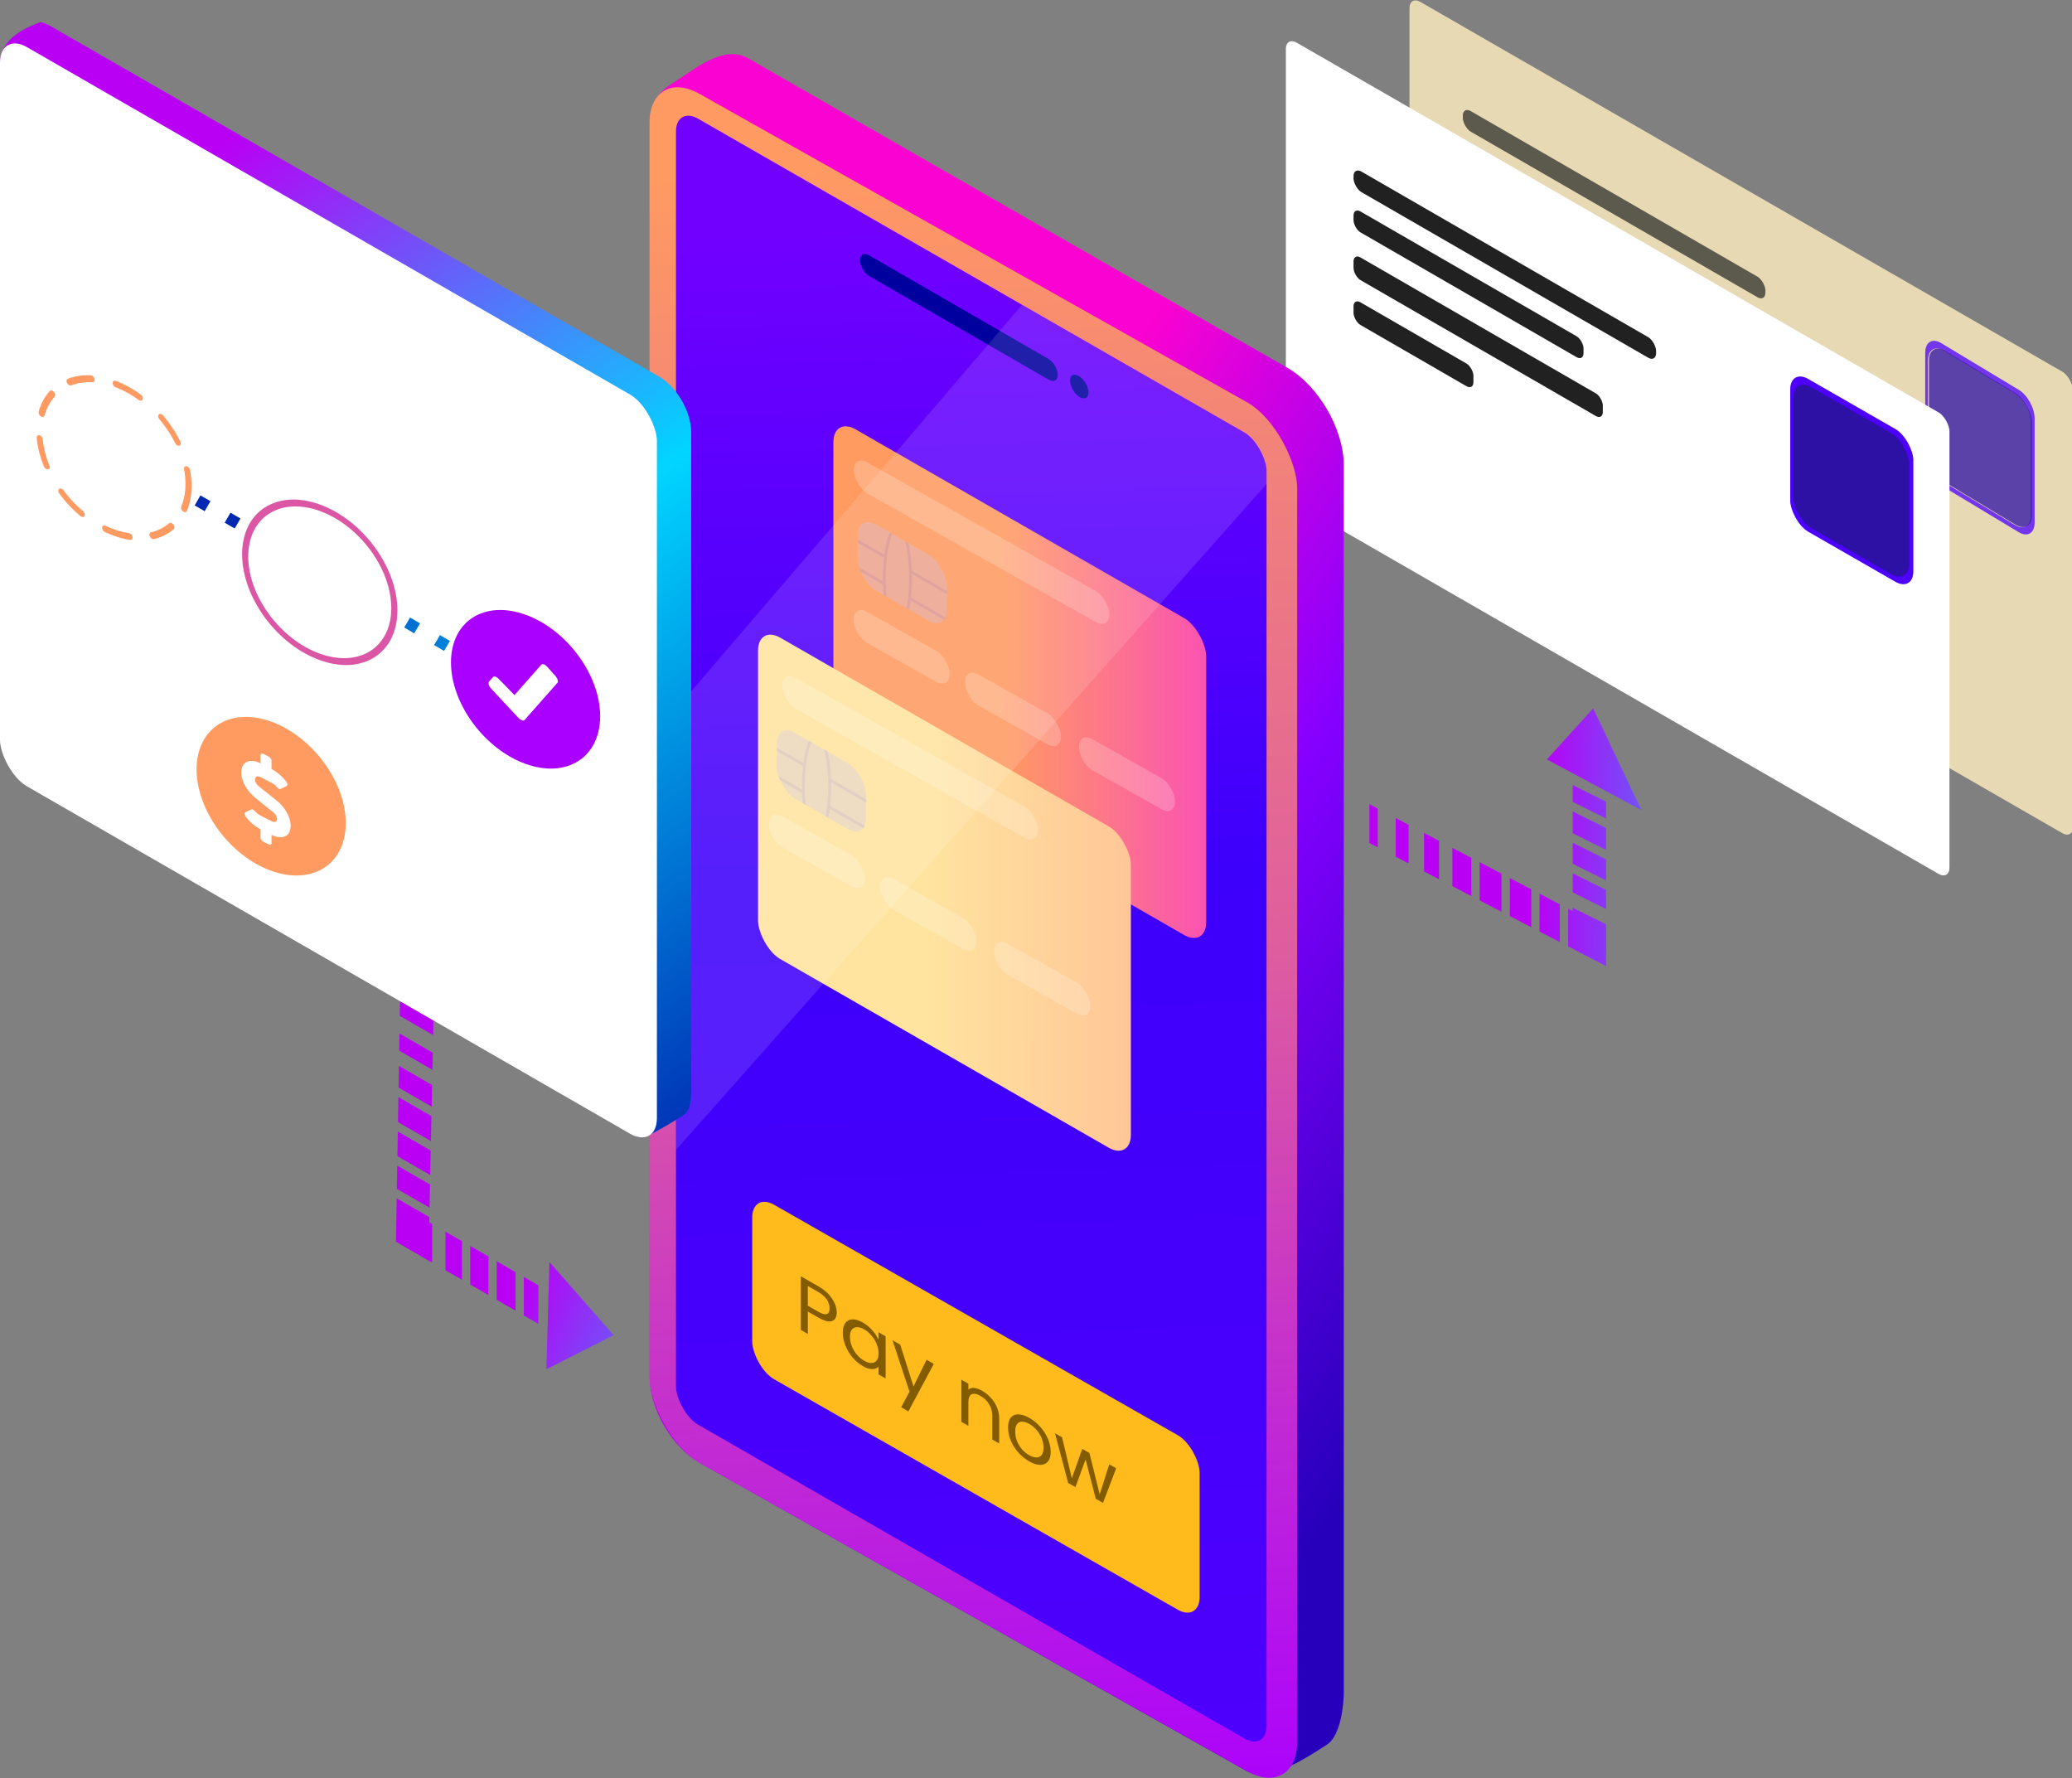 <svg xmlns="http://www.w3.org/2000/svg" xmlns:xlink="http://www.w3.org/1999/xlink" width="717.529" height="615.671" fill="none"><rect width="100%" height="100%" fill="#808080" stroke="none"/><defs><linearGradient id="h"><stop offset="0" style="stop-color:#0028b1;stop-opacity:1"/><stop offset="1" style="stop-color:#00d2fe;stop-opacity:1"/></linearGradient><linearGradient id="g"><stop offset="0" style="stop-color:#b900f5;stop-opacity:1"/><stop offset=".465" style="stop-color:#00d5ff;stop-opacity:1"/><stop offset="1" style="stop-color:#0028b1;stop-opacity:1"/></linearGradient><linearGradient id="f"><stop offset="0" style="stop-color:#00d5ff;stop-opacity:1"/><stop offset="1" style="stop-color:#b900f5;stop-opacity:1"/></linearGradient><linearGradient id="e"><stop offset="0" style="stop-color:#ffe49f;stop-opacity:1"/><stop offset="1" style="stop-color:#ffae91;stop-opacity:1"/></linearGradient><linearGradient id="d"><stop offset="0" style="stop-color:#ff9b61;stop-opacity:1"/><stop offset=".575" style="stop-color:#fa50b5;stop-opacity:1"/><stop offset="1" style="stop-color:#b900f5;stop-opacity:1"/></linearGradient><linearGradient id="c"><stop offset="0" style="stop-color:#7100ff;stop-opacity:1"/><stop offset=".43" style="stop-color:#3d00fb;stop-opacity:1"/><stop offset="1" style="stop-color:#4d00fc;stop-opacity:1"/></linearGradient><linearGradient id="b"><stop offset="0" style="stop-color:#ff9a62;stop-opacity:1"/><stop offset=".488" style="stop-color:#de5d9f;stop-opacity:1"/><stop offset="1" style="stop-color:#a0f;stop-opacity:1"/></linearGradient><linearGradient id="a"><stop offset="0" style="stop-color:#fa02d1;stop-opacity:1"/><stop offset=".455" style="stop-color:#8400ff;stop-opacity:1"/><stop offset="1" style="stop-color:#2600ba;stop-opacity:1"/></linearGradient><linearGradient xlink:href="#a" id="i" x1="285.3" x2="522.586" y1="277.097" y2="439.016" gradientUnits="userSpaceOnUse"/><linearGradient xlink:href="#b" id="j" x1="324.799" x2="570.052" y1="-101.595" y2="341.793" gradientUnits="userSpaceOnUse"/><linearGradient xlink:href="#c" id="k" x1="344.39" x2="560.261" y1="-92.162" y2="318.267" gradientUnits="userSpaceOnUse"/><linearGradient xlink:href="#d" id="l" x1="399.756" x2="548.667" y1="22.861" y2="22.861" gradientUnits="userSpaceOnUse"/><linearGradient xlink:href="#e" id="m" x1="368.968" x2="519.28" y1="109.98" y2="109.98" gradientUnits="userSpaceOnUse"/><linearGradient xlink:href="#f" id="n" x1="247.098" x2="155.396" y1="543.309" y2="501.391" gradientUnits="userSpaceOnUse"/><linearGradient xlink:href="#f" id="o" x1="626.404" x2="532.206" y1="295.606" y2="293.592" gradientUnits="userSpaceOnUse"/><linearGradient xlink:href="#g" id="p" x1="67.828" x2="286.505" y1="56.593" y2="372.512" gradientUnits="userSpaceOnUse"/><linearGradient xlink:href="#h" id="q" x1="94.959" x2="223.286" y1="170.895" y2="244.985" gradientUnits="userSpaceOnUse"/><linearGradient xlink:href="#d" id="r" x1="132.873" x2="188.872" y1="236.034" y2="242.394" gradientUnits="userSpaceOnUse"/></defs><rect width="265.053" height="159.792" x="562.981" y="-282.635" ry="4.341" style="opacity:1;fill:#e6d9b4;fill-opacity:1;stroke:none;stroke-width:1.083;stroke-linecap:round;stroke-linejoin:round;stroke-miterlimit:4;stroke-dasharray:none;stroke-opacity:1;paint-order:fill markers stroke" transform="skewY(29.94) scale(.867 1)"/><path d="M669.583 118.004c-1.72.09-2.883 1.59-2.883 4.132v35.952c0 3.697 2.46 8.156 5.516 9.997l26.86 16.18c3.057 1.842 5.517.348 5.517-3.35v-35.951c0-3.697-2.46-8.155-5.516-9.997l-26.861-16.18c-.955-.576-1.851-.825-2.633-.783zm.965 2.654c.782-.041 1.678.21 2.633.785l24.597 14.817c3.057 1.841 5.516 6.3 5.516 9.997v32.192c0 3.697-2.46 5.191-5.516 3.35l-24.597-14.817c-3.057-1.842-5.518-6.302-5.518-9.999v-32.19c0-2.542 1.165-4.044 2.885-4.135z" style="opacity:.75;fill:#4e00fe;fill-opacity:1;stroke:none;stroke-width:1.188;stroke-linecap:round;stroke-linejoin:round;paint-order:fill markers stroke"/><rect width="41.597" height="45.539" x="779.454" y="-284.093" ry="6.673" style="opacity:.75;fill:#2d11a4;fill-opacity:1;stroke:none;stroke-width:1.283;stroke-linecap:round;stroke-linejoin:round;paint-order:fill markers stroke" transform="matrix(.857 .516 0 1 0 0)"/><rect width="265.053" height="159.792" x="513.601" y="-243.856" ry="4.341" style="opacity:1;fill:#fff;fill-opacity:1;stroke:none;stroke-width:1.083;stroke-linecap:round;stroke-linejoin:round;stroke-miterlimit:4;stroke-dasharray:none;stroke-opacity:1;paint-order:fill markers stroke" transform="skewY(29.94) scale(.867 1)"/><path d="M225 42.669v434.224c0 11.02 7.73 24.245 17.332 29.653l189.691 106.841c8.377 3.134 19.278-3.994 27.506-9.317 4.74-3.065 5.826-13.793 5.826-18.167V161.151c0-12.513-8.739-27.602-19.592-33.83L259.014 20.149c-8.748-4.91-18.97 4.318-26.233 8.715-4.398 2.744-7.653 6.564-7.781 13.805z" style="fill:url(#i);fill-opacity:1;stroke:none;stroke-width:1.416;stroke-linecap:round;stroke-linejoin:round;paint-order:fill markers stroke"/><rect width="257.494" height="474.007" x="258.234" y="-103.95" ry="19.891" style="fill:url(#j);fill-opacity:1;stroke:none;stroke-width:1.499;stroke-linecap:round;stroke-linejoin:round;paint-order:fill markers stroke" transform="skewY(29.39) scale(.871 1)"/><rect width="235.896" height="452.209" x="269.997" y="-97.747" ry="8.836" style="fill:url(#k);fill-opacity:1;stroke:none;stroke-width:1.401;stroke-linecap:round;stroke-linejoin:round;paint-order:fill markers stroke" transform="skewY(29.87) scale(.867 1)"/><rect width="79.115" height="7.142" x="343.89" y="-85.349" ry="3.571" style="fill:#00009e;fill-opacity:1;stroke:none;stroke-width:1.685;stroke-linecap:round;stroke-linejoin:round;paint-order:fill markers stroke" transform="skewY(30) scale(.866 1)"/><ellipse cx="321.552" cy="143.598" rx="2.755" ry="4.406" style="fill:#00009e;fill-opacity:1;stroke:none;stroke-width:1.419;stroke-linecap:round;stroke-linejoin:round;paint-order:fill markers stroke" transform="skewX(21.305) scale(1 .932)"/><rect width="148.911" height="109.726" x="332.873" y="-21.496" ry="8.836" style="fill:url(#l);fill-opacity:1;stroke:none;stroke-width:1.401;stroke-linecap:round;stroke-linejoin:round;paint-order:fill markers stroke" transform="skewY(29.87) scale(.867 1)"/><g style="opacity:.3" transform="translate(-29.989 -87.265)"><rect width="35.617" height="22.831" x="377.177" y="77.44" ry="7.319" style="fill:#bebdfd;fill-opacity:1;stroke:none;stroke-width:1.401;stroke-linecap:round;stroke-linejoin:round;paint-order:fill markers stroke" transform="skewY(29.87) scale(.867 1)"/><path d="M338.152 271.65c-.41.859-.77 1.915-1.086 3.141-.343 1.331-.627 2.87-.847 4.55l-9.147-5.28v1.154l9.012 5.203a64.21 64.21 0 0 0-.365 6.969c0 .38.008.752.013 1.127l-8.205-4.739c.14.486.31.969.508 1.448l7.727 4.46c.04 1.229.117 2.413.218 3.551l1.069.614a63.546 63.546 0 0 1-.322-6.461c0-4.835.51-9.213 1.316-12.344.295-1.146.634-2.121.99-2.887zm5.233 3.004c.036.132.074.252.11.389.806 3.131 1.314 7.509 1.314 12.344 0 3.911-.337 7.51-.891 10.406l.922.53a44.51 44.51 0 0 0 .504-3.108l11.607 6.701c.203-.247.38-.529.526-.85l-12.004-6.93c.22-2.084.343-4.36.343-6.75 0-.458-.009-.909-.017-1.359l12.158 7.02v-1.156l-12.191-7.037c-.134-3.627-.548-6.9-1.162-9.499z" style="color:#000;fill:#8c8bfb;fill-opacity:1;-inkscape-stroke:none"/></g><rect width="148.911" height="111.261" x="302.785" y="65.623" ry="8.836" style="fill:url(#m);fill-opacity:1;stroke:none;stroke-width:1.401;stroke-linecap:round;stroke-linejoin:round;paint-order:fill markers stroke" transform="skewY(29.87) scale(.867 1)"/><rect width="178.488" height="60.413" x="300.117" y="264.137" ry="8.695" style="opacity:1;fill:#ffbb1b;fill-opacity:1;stroke:none;stroke-width:1.712;stroke-linecap:round;stroke-linejoin:round;paint-order:fill markers stroke" transform="skewY(29.718) scale(.868 1)"/><g style="font-size:26.667px;line-height:1.25;font-family:Prixblood;-inkscape-font-specification:Prixblood;text-align:center;letter-spacing:0;word-spacing:0;text-anchor:middle;fill:#845c00"><path d="M289.753 288.588q0 2.32-1.6 3.866-1.574 1.52-4.827 1.52h-3.573v7.76h-2.427v-18.586h6q3.147 0 4.773 1.52 1.654 1.52 1.654 3.92zm-6.427 3.386q2.027 0 2.987-.88t.96-2.506q0-3.44-3.947-3.44h-3.573v6.826zm8.534 2.4q0-2.24.906-3.92.907-1.706 2.48-2.64 1.6-.933 3.547-.933 1.92 0 3.333.827 1.413.826 2.107 2.08v-2.667h2.453v14.613h-2.453v-2.72q-.72 1.28-2.16 2.134-1.414.826-3.307.826-1.947 0-3.52-.96t-2.48-2.693q-.907-1.733-.907-3.947zm12.373.027q0-1.653-.667-2.88-.667-1.227-1.813-1.867-1.12-.666-2.48-.666-1.36 0-2.48.64-1.12.64-1.787 1.866-.667 1.227-.667 2.88 0 1.68.667 2.934.667 1.226 1.787 1.893 1.12.64 2.48.64 1.36 0 2.48-.64 1.146-.667 1.813-1.893.667-1.254.667-2.907zm19.147-7.281-8.8 21.494h-2.507l2.88-7.04-5.894-14.453h2.694l4.586 11.84 4.534-11.84zm16.666-.266q2.667 0 4.32 1.627 1.653 1.6 1.653 4.64v8.613h-2.4v-8.266q0-2.187-1.093-3.334-1.093-1.173-2.987-1.173-1.92 0-3.066 1.2-1.12 1.2-1.12 3.493v8.08h-2.427v-14.613h2.427v2.08q.72-1.12 1.946-1.733 1.254-.614 2.747-.614zm16.32 15.12q-2.053 0-3.733-.933-1.654-.933-2.614-2.64-.933-1.733-.933-4 0-2.24.96-3.947.987-1.733 2.667-2.64 1.68-.933 3.76-.933t3.76.933q1.68.907 2.64 2.614.986 1.706.986 3.973t-1.013 4q-.987 1.707-2.693 2.64-1.707.933-3.787.933zm0-2.133q1.307 0 2.453-.613 1.147-.614 1.84-1.84.72-1.227.72-2.987t-.693-2.987q-.693-1.226-1.813-1.813-1.12-.613-2.427-.613-1.333 0-2.453.613-1.094.587-1.76 1.813-.667 1.227-.667 2.987 0 1.787.64 3.013.667 1.227 1.76 1.84 1.093.587 2.4.587zm30.16-12.721-4.56 14.614h-2.507l-3.52-11.6-3.52 11.6h-2.506l-4.587-14.613h2.48l3.36 12.267 3.627-12.267h2.48l3.546 12.293 3.307-12.293z" aria-label="Pay now" style="font-family:poppins;-inkscape-font-specification:poppins" transform="skewY(29.79)"/></g><g style="opacity:.3" transform="translate(-57.998 -15.13)"><rect width="35.617" height="22.831" x="377.177" y="77.44" ry="7.319" style="fill:#bebdfd;fill-opacity:1;stroke:none;stroke-width:1.401;stroke-linecap:round;stroke-linejoin:round;paint-order:fill markers stroke" transform="skewY(29.87) scale(.867 1)"/><path d="M338.152 271.65c-.41.859-.77 1.915-1.086 3.141-.343 1.331-.627 2.87-.847 4.55l-9.147-5.28v1.154l9.012 5.203a64.21 64.21 0 0 0-.365 6.969c0 .38.008.752.013 1.127l-8.205-4.739c.14.486.31.969.508 1.448l7.727 4.46c.04 1.229.117 2.413.218 3.551l1.069.614a63.546 63.546 0 0 1-.322-6.461c0-4.835.51-9.213 1.316-12.344.295-1.146.634-2.121.99-2.887zm5.233 3.004c.036.132.074.252.11.389.806 3.131 1.314 7.509 1.314 12.344 0 3.911-.337 7.51-.891 10.406l.922.53a44.51 44.51 0 0 0 .504-3.108l11.607 6.701c.203-.247.38-.529.526-.85l-12.004-6.93c.22-2.084.343-4.36.343-6.75 0-.458-.009-.909-.017-1.359l12.158 7.02v-1.156l-12.191-7.037c-.134-3.627-.548-6.9-1.162-9.499z" style="color:#000;fill:#8c8bfb;fill-opacity:1;-inkscape-stroke:none"/></g><path d="M353.95 105.538c-31.162 36.503-73.899 86.384-119.82 139.914v152.672L438.69 167.48v-4.441c0-4.895-3.417-10.799-7.662-13.237z" style="opacity:.122;fill:#fff;stroke:none;stroke-width:1px;stroke-linecap:butt;stroke-linejoin:miter;stroke-opacity:1"/><rect width="101.705" height="10.743" x="339.386" y="-8.917" ry="5.372" style="opacity:.2;fill:#fff;fill-opacity:1;stroke:none;stroke-width:1.08;stroke-linecap:round;stroke-linejoin:round;stroke-miterlimit:4;stroke-dasharray:none;stroke-opacity:1;paint-order:fill markers stroke" transform="skewY(29.37) scale(.871 1)"/><rect width="38.196" height="10.743" x="339.386" y="42.882" ry="5.286" style="opacity:.2;fill:#fff;fill-opacity:1;stroke:none;stroke-width:1.08;stroke-linecap:round;stroke-linejoin:round;stroke-miterlimit:4;stroke-dasharray:none;stroke-opacity:1;paint-order:fill markers stroke" transform="skewY(29.37) scale(.871 1)"/><rect width="38.196" height="10.743" x="383.634" y="42.859" ry="5.286" style="opacity:.2;fill:#fff;fill-opacity:1;stroke:none;stroke-width:1.08;stroke-linecap:round;stroke-linejoin:round;stroke-miterlimit:4;stroke-dasharray:none;stroke-opacity:1;paint-order:fill markers stroke" transform="skewY(29.37) scale(.871 1)"/><rect width="38.196" height="10.743" x="428.983" y="43.064" ry="5.286" style="opacity:.2;fill:#fff;fill-opacity:1;stroke:none;stroke-width:1.08;stroke-linecap:round;stroke-linejoin:round;stroke-miterlimit:4;stroke-dasharray:none;stroke-opacity:1;paint-order:fill markers stroke" transform="skewY(29.37) scale(.871 1)"/><rect width="38.196" height="10.743" x="305.705" y="130.192" ry="5.286" style="opacity:.2;fill:#fff;fill-opacity:1;stroke:none;stroke-width:1.08;stroke-linecap:round;stroke-linejoin:round;stroke-miterlimit:4;stroke-dasharray:none;stroke-opacity:1;paint-order:fill markers stroke" transform="skewY(29.37) scale(.871 1)"/><rect width="38.196" height="10.743" x="349.953" y="130.169" ry="5.286" style="opacity:.2;fill:#fff;fill-opacity:1;stroke:none;stroke-width:1.08;stroke-linecap:round;stroke-linejoin:round;stroke-miterlimit:4;stroke-dasharray:none;stroke-opacity:1;paint-order:fill markers stroke" transform="skewY(29.37) scale(.871 1)"/><rect width="38.196" height="10.743" x="395.302" y="130.374" ry="5.286" style="opacity:.2;fill:#fff;fill-opacity:1;stroke:none;stroke-width:1.08;stroke-linecap:round;stroke-linejoin:round;stroke-miterlimit:4;stroke-dasharray:none;stroke-opacity:1;paint-order:fill markers stroke" transform="skewY(29.37) scale(.871 1)"/><rect width="101.705" height="10.743" x="310.988" y="79.639" ry="5.372" style="opacity:.2;fill:#fff;fill-opacity:1;stroke:none;stroke-width:1.08;stroke-linecap:round;stroke-linejoin:round;stroke-miterlimit:4;stroke-dasharray:none;stroke-opacity:1;paint-order:fill markers stroke" transform="skewY(29.37) scale(.871 1)"/><path d="m212.506 462.301-23.298 11.823 1.069-37.153zm-26.07-3.903-5.037-2.908v-13.35l5.037 2.908zm-7.906-4.564-6.53-3.771.001-13.348 6.527 3.769zm-9.4-5.427-6.293-3.634v-13.349l6.294 3.634zm-9.162-5.29-5.709-3.296.002-13.348.489.282 5.216 3.012zm-10.31-5.952-1.294-.747-.002.057-11.238-6.547.251-15.012 11.303 6.525-.038 1.787 1.019.588zm-.911-19-11.316-6.533.135-8.043 11.35 6.553zm.237-11.297-11.363-6.56.144-8.508 11.397 6.58zm.247-11.763-11.413-6.589.146-8.662 11.45 6.61zm.25-11.917-11.462-6.617.125-7.51 11.494 6.635zm.267-12.757-11.514-6.647.099-5.936 11.54 6.663zm.254-12.03-11.566-6.677.086-5.095 11.587 6.69zm.256-12.177-11.617-6.707.055-3.326 11.63 6.715z" style="fill:url(#n);fill-opacity:1;stroke:none;stroke-width:1px;stroke-linecap:butt;stroke-linejoin:miter;stroke-opacity:1"/><path d="m551.714 245.261 16.691 35.215-32.709-17.523zm4.459 32.324v5.817l-11.561-5.758v-5.816zm0 9.13v7.54l-11.561-5.76v-7.536zm0 10.853v7.267l-11.561-5.757v-7.268zm0 10.58v6.592l-11.561-5.76v-6.588zm0 11.904v1.494l.05.028-.05 12.95-13.127-6.826v-13.05l1.566.822v-1.175zm-15.998-6.914v13.066l-7.034-3.659V309.44zm-9.903-5.205v13.12l-7.44-3.87v-13.16zm-10.31-5.42v13.178l-7.575-3.94v-13.22zm-10.446-5.49v13.235l-6.566-3.415V293.57zm-11.181-5.878v13.295l-5.19-2.697v-13.326zm-10.545-5.544v13.355l-4.455-2.318V283.26zm-10.674-5.611v13.414l-2.908-1.512v-13.43z" style="fill:url(#o);fill-opacity:1;stroke:none;stroke-width:1px;stroke-linecap:butt;stroke-linejoin:miter;stroke-opacity:1"/><path d="M13.941 7.712a.811.811 0 0 0-.266.052c-6.5 2.62-12.043 5.425-13.613 12.52v233.324c0 7.137 4.98 15.75 11.164 19.313l209.666 120.761c1.367.228 2.648-.084 4.389-.949 3.623-1.8 7.279-3.998 10.832-6.242 2.023-1.283 2.721-2.683 3.031-5.42.21-1.64.19-3.22.215-3.994V149.688c0-7.137-4.98-15.752-11.164-19.314L16.886 8.669c-1.203-.516-2.305-.988-2.945-.957Z" style="opacity:1;fill:url(#p);fill-opacity:1;stroke:none;stroke-width:1.008;stroke-linecap:round;stroke-linejoin:round;stroke-miterlimit:4;stroke-dasharray:none;stroke-opacity:1;paint-order:fill markers stroke"/><rect width="262.375" height="255.94" y="10.947" ry="10.713" style="opacity:1;fill:#fff;fill-opacity:1;stroke:none;stroke-width:1.083;stroke-linecap:round;stroke-linejoin:round;stroke-miterlimit:4;stroke-dasharray:none;stroke-opacity:1;paint-order:fill markers stroke" transform="skewY(29.94) scale(.867 1)"/><path d="m69.41 171.538-1.992 3.468 1.804 1.036 1.662.957 1.994-3.467-1.664-.96zm10.404 5.988-2 3.465 1.887 1.09 1.574.91 2.004-3.463-1.576-.912zm62.201 36.295-2.027 3.45 3.447 2.027 2.027-3.45zm10.344 6.086-2.031 3.447 3.447 2.03 2.031-3.446zm10.34 6.096-2.035 3.445 3.445 2.033 2.033-3.445z" style="color:#000;fill:url(#q);stroke:none;stroke-dasharray:4,8;-inkscape-stroke:none"/><ellipse cx="41.937" cy="144.343" rx="27.45" ry="25.822" style="opacity:1;fill:none;fill-opacity:1;stroke:#ff9a62;stroke-width:2.254;stroke-linecap:round;stroke-linejoin:round;stroke-miterlimit:4;stroke-dasharray:9.015,9.015;stroke-dashoffset:0;stroke-opacity:1;paint-order:fill markers stroke" transform="skewY(19.832) scale(.941 1)"/><ellipse cx="117.676" cy="161.686" rx="27.45" ry="25.822" style="opacity:1;fill:none;fill-opacity:1;stroke:#db57a5;stroke-width:2.254;stroke-linecap:round;stroke-linejoin:round;stroke-miterlimit:4;stroke-dasharray:none;stroke-dashoffset:0;stroke-opacity:1;paint-order:fill markers stroke" transform="skewY(19.832) scale(.941 1)"/><ellipse cx="193.415" cy="173.03" rx="27.45" ry="25.822" style="opacity:1;fill:#a0f;fill-opacity:1;stroke:none;stroke-width:.811;stroke-linecap:round;stroke-linejoin:round;stroke-miterlimit:4;stroke-dasharray:none;stroke-opacity:1;paint-order:fill markers stroke" transform="skewY(19.832) scale(.941 1)"/><g style="font-size:29.689px;line-height:1.25;font-family:Prixblood;-inkscape-font-specification:Prixblood;text-align:center;letter-spacing:0;word-spacing:0;text-anchor:middle;fill:#fff;stroke-width:.148"><path d="M72.66 328.442c.323.892 1.055 1.305 1.643.853L91.6 316.009c.589-.452.834-1.612.534-2.525l-1.078-3.286c-.3-.913-1.01-1.282-1.598-.83l-14.12 10.845-2.3-5.804c-.3-.913-1.01-1.282-1.598-.83l-2.118 1.627c-.589.452-.857 1.633-.534 2.525z" aria-label="check" style="font-weight:900;font-family:&quot;Font Awesome 5 Free&quot;;-inkscape-font-specification:&quot;Font Awesome 5 Free Heavy&quot;" transform="matrix(1.045 -.015 .503 .95 -61.644 -62.398)"/></g><ellipse cx="99.794" cy="241.821" rx="27.45" ry="25.822" style="opacity:1;fill:url(#r);fill-opacity:1;stroke:none;stroke-width:2.254;stroke-linecap:round;stroke-linejoin:round;stroke-miterlimit:4;stroke-dasharray:none;stroke-dashoffset:0;stroke-opacity:1;paint-order:fill markers stroke" transform="skewY(19.832) scale(.941 1)"/><g style="font-size:30.408px;line-height:1.25;font-family:Prixblood;-inkscape-font-specification:Prixblood;text-align:center;letter-spacing:0;word-spacing:0;text-anchor:middle;fill:#fff;stroke-width:.152"><path d="m95.986 228.646-6.414-1.9c-.772-.179-1.247-.891-1.247-1.664 0-.95.772-1.781 1.722-1.781h3.92a3.6 3.6 0 0 1 2.078.653.899.899 0 0 0 1.129-.119l2.079-2.019c.415-.416.356-1.069-.12-1.485-1.425-1.128-3.266-1.722-5.107-1.781v-2.851c0-.475-.475-.95-.95-.95h-1.9c-.535 0-.95.475-.95.95v2.85h-.179c-3.8 0-6.83 3.267-6.473 7.127.237 2.732 2.316 4.99 4.988 5.761l6.058 1.782c.772.178 1.307.89 1.307 1.663 0 .95-.832 1.722-1.782 1.722h-3.92c-.712 0-1.425-.178-2.019-.594-.416-.237-.89-.178-1.188.119l-2.078 2.02c-.416.415-.357 1.068.118 1.425 1.485 1.187 3.267 1.781 5.167 1.781v2.851c0 .535.416.95.95.95h1.901c.475 0 .95-.415.95-.95v-2.85c2.732-.06 5.345-1.664 6.236-4.277 1.307-3.682-.831-7.423-4.276-8.433z" aria-label="dollar-sign" style="font-weight:900;font-family:&quot;Font Awesome 5 Free&quot;;-inkscape-font-specification:&quot;Font Awesome 5 Free Heavy&quot;" transform="skewY(26.911)"/></g><rect width="120.983" height="7.12" x="541.258" y="-212.792" ry="3.142" style="fill:#212121;fill-opacity:1;stroke:none;stroke-width:1.685;stroke-linecap:round;stroke-linejoin:round;paint-order:fill markers stroke" transform="skewY(30) scale(.866 1)"/><rect width="91.963" height="7.241" x="541.258" y="-198.787" ry="2.761" style="fill:#212121;fill-opacity:1;stroke:none;stroke-width:1.685;stroke-linecap:round;stroke-linejoin:round;paint-order:fill markers stroke" transform="skewY(30) scale(.866 1)"/><rect width="99.678" height="7.848" x="541.258" y="-182.864" ry="2.761" style="fill:#212121;fill-opacity:1;stroke:none;stroke-width:1.685;stroke-linecap:round;stroke-linejoin:round;paint-order:fill markers stroke" transform="skewY(30) scale(.866 1)"/><rect width="47.94" height="7.848" x="541.258" y="-167.324" ry="2.761" style="fill:#212121;fill-opacity:1;stroke:none;stroke-width:1.685;stroke-linecap:round;stroke-linejoin:round;paint-order:fill markers stroke" transform="skewY(30) scale(.866 1)"/><rect width="49.174" height="52.889" x="715.056" y="-228.42" ry="7.159" style="fill:#4e00fe;fill-opacity:1;stroke:none;stroke-width:1.401;stroke-linecap:round;stroke-linejoin:round;paint-order:fill markers stroke" transform="skewY(29.87) scale(.867 1)"/><rect width="46.238" height="48.855" x="716.308" y="-226.194" ry="7.159" style="fill:#2d11a4;fill-opacity:1;stroke:none;stroke-width:1.401;stroke-linecap:round;stroke-linejoin:round;paint-order:fill markers stroke" transform="skewY(29.87) scale(.867 1)"/><rect width="120.983" height="7.12" x="584.96" y="-255.582" ry="3.142" style="fill:#212121;fill-opacity:.698;stroke:none;stroke-width:1.685;stroke-linecap:round;stroke-linejoin:round;paint-order:fill markers stroke" transform="skewY(30) scale(.866 1)"/></svg>